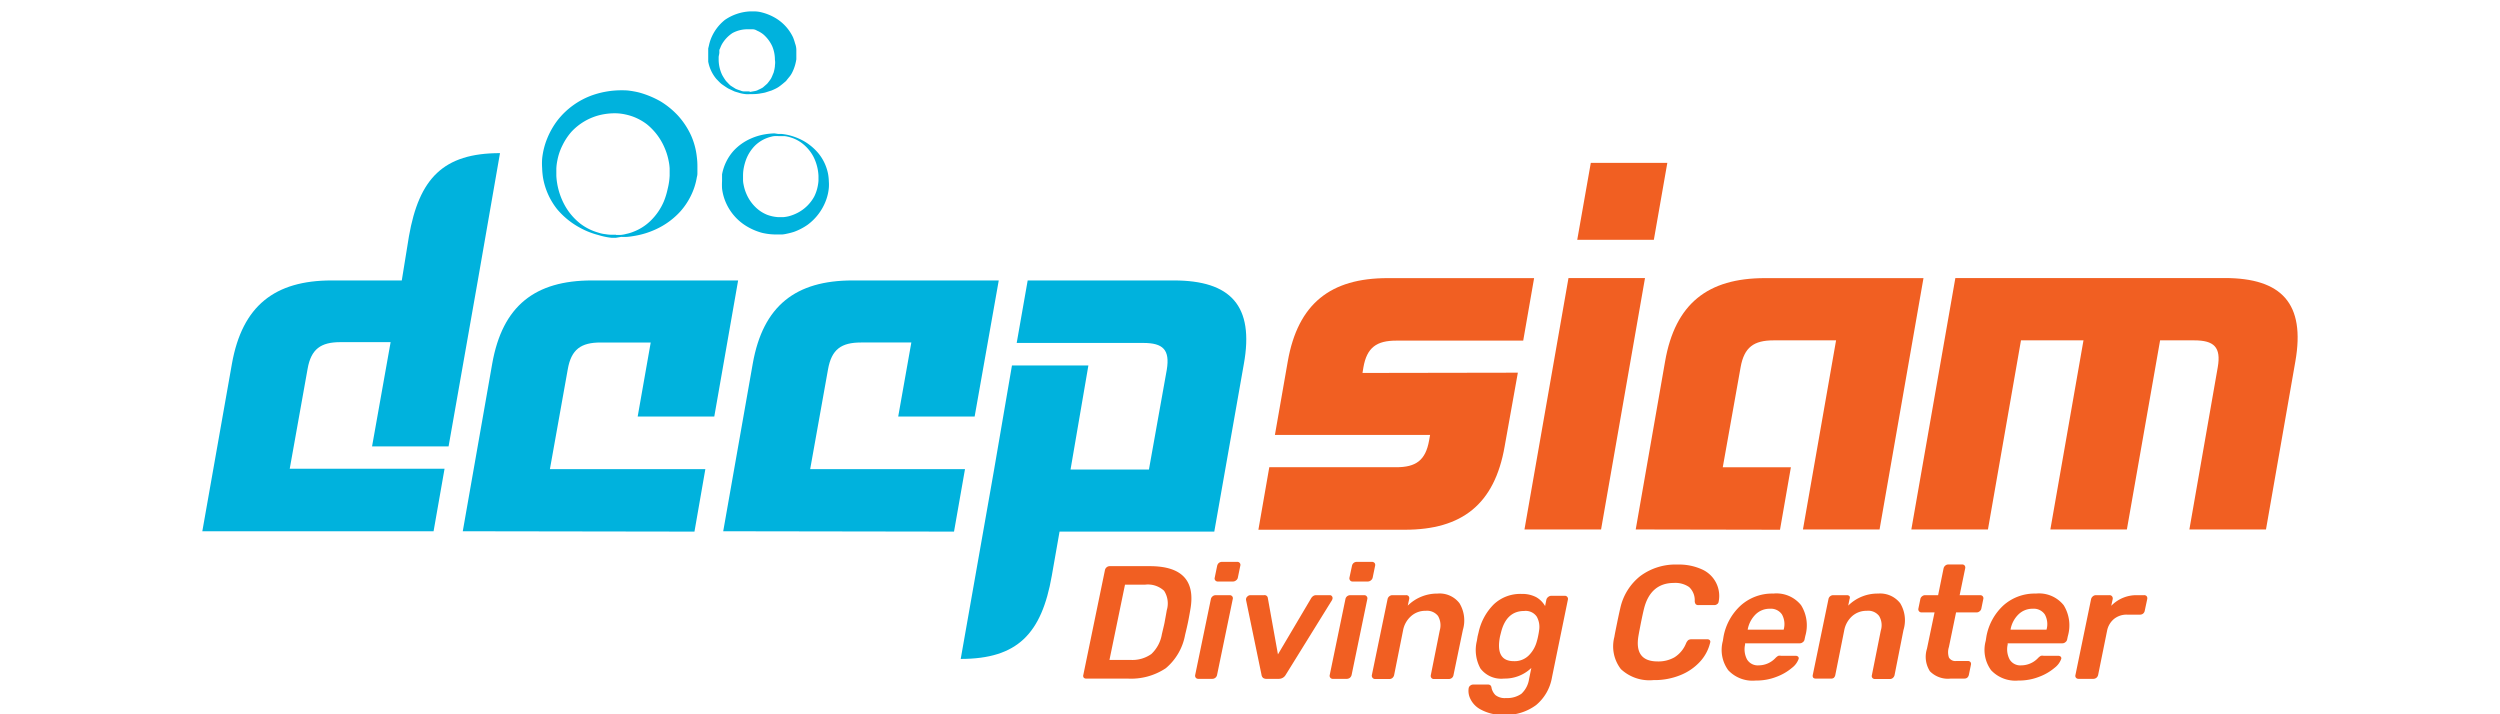 <svg id="Layer_1" data-name="Layer 1" xmlns="http://www.w3.org/2000/svg" viewBox="0 0 280 80"><defs><style>.cls-1,.cls-4{fill:#00b2dd;}.cls-1,.cls-2{fill-rule:evenodd;}.cls-2,.cls-3{fill:#f15f22;}</style></defs><path class="cls-1" d="M51.83,59.5l3.3-18.78c1.15-6.48,4.8-9.31,11.17-9.31H82.67L80,46.65H71.42l1.46-8.29H67.27c-2.19,0-3.29.76-3.68,3l-2,11.18H79l-1.22,7Z"/><path class="cls-1" d="M81,59.5l3.31-18.78c1.15-6.48,4.81-9.31,11.18-9.31h16.37l-2.7,15.24h-8.56l1.47-8.29H96.43c-2.2,0-3.29.76-3.69,3l-2,11.18h17.34l-1.23,7Z"/><path class="cls-1" d="M131.47,31.41H115.1l-1.23,7h14.18c2.2,0,3,.75,2.63,3l-2,11.18h-8.78l2-11.66h-8.56l-2,11.66h0l-.4,2.28-3.34,18.93c6.37,0,9.06-2.83,10.2-9.31l.87-4.95H136l3.31-18.77C140.49,34.24,137.84,31.41,131.47,31.41Z"/><path class="cls-1" d="M56,17.15c-6.36,0-9.06,2.84-10.2,9.32L45,31.41H37.14c-6.36,0-10,2.83-11.16,9.31L22.66,59.5h25.9l1.23-7H32.45l2-11.18c.39-2.24,1.49-3,3.68-3h5.62L41.67,50h8.57l3.28-18.61h0Z"/><path class="cls-2" d="M183.2,59.3l3.29-18.82c1.13-6.49,4.8-9.33,11.18-9.33h17.76L210.51,59.3h-8.58l3.71-21.18h-7c-2.2,0-3.29.76-3.69,3l-2,11.21h7.63l-1.22,7Z"/><path class="cls-3" d="M178.17,18.24h8.57l-1.51,8.62h-8.58Zm-2.5,12.9h8.57L179.32,59.3h-8.58Z"/><path class="cls-3" d="M253.79,59.3h-8.58l3.18-18.18c.39-2.25-.43-3-2.64-3h-3.82L238.21,59.3h-8.57l3.71-21.18h-7l-3.7,21.18h-8.58L219,31.14h30.16c6.39,0,9.06,2.85,7.92,9.34Z"/><path class="cls-3" d="M170,41.74,168.52,50c-1.13,6.49-4.79,9.33-11.17,9.33H140.94l1.22-7h14.21c2.2,0,3.29-.75,3.69-3l.11-.62H142.79l1.44-8.23c1.14-6.49,4.81-9.33,11.18-9.33h16.41l-1.22,7H156.38c-2.19,0-3.29.76-3.68,3l-.1.62Z"/><path class="cls-3" d="M121.39,75.91a.34.34,0,0,1-.06-.31l2.42-11.73a.55.55,0,0,1,.19-.33.54.54,0,0,1,.35-.13h4.49q5.43,0,4.53,4.91c-.12.7-.21,1.16-.26,1.4s-.15.7-.32,1.39a6.35,6.35,0,0,1-2.16,3.73A7,7,0,0,1,126.26,76h-4.58A.37.37,0,0,1,121.39,75.91Zm5.21-2a3.67,3.67,0,0,0,2.35-.66,3.92,3.92,0,0,0,1.18-2.22c.17-.72.28-1.17.31-1.35s.12-.64.24-1.34a2.62,2.62,0,0,0-.3-2.17,2.67,2.67,0,0,0-2.12-.69H126l-1.74,8.43Z"/><path class="cls-3" d="M133.93,75.91a.37.37,0,0,1-.07-.31l1.76-8.51a.54.54,0,0,1,.2-.31.52.52,0,0,1,.34-.12h1.56a.35.35,0,0,1,.29.13.34.34,0,0,1,.06.3l-1.76,8.51a.54.54,0,0,1-.53.43h-1.56A.36.36,0,0,1,133.93,75.91ZM136.11,65a.33.33,0,0,1-.06-.31l.27-1.31a.61.61,0,0,1,.19-.33.56.56,0,0,1,.34-.12h1.7a.34.34,0,0,1,.36.45l-.27,1.31a.48.48,0,0,1-.2.31.54.54,0,0,1-.35.13H136.4A.35.35,0,0,1,136.11,65Z"/><path class="cls-3" d="M141.46,75.92a.58.58,0,0,1-.17-.34l-1.73-8.36a.47.47,0,0,1,0-.16.46.46,0,0,1,.18-.28.44.44,0,0,1,.29-.12h1.53A.37.37,0,0,1,142,67l1.13,6.29L146.85,67a.75.75,0,0,1,.21-.23.55.55,0,0,1,.34-.11h1.53a.28.28,0,0,1,.25.12.34.34,0,0,1,.06.28.91.91,0,0,1-.06.16L144,75.58a.88.88,0,0,1-.76.45h-1.39A.6.6,0,0,1,141.46,75.92Z"/><path class="cls-3" d="M149,75.91a.34.34,0,0,1-.07-.31l1.76-8.51a.53.53,0,0,1,.19-.31.56.56,0,0,1,.34-.12h1.57a.33.33,0,0,1,.28.13.34.34,0,0,1,.07.3l-1.76,8.51a.6.6,0,0,1-.19.31.56.56,0,0,1-.34.12h-1.57A.34.34,0,0,1,149,75.91ZM151.21,65a.37.37,0,0,1-.07-.31l.28-1.31a.56.56,0,0,1,.19-.33.54.54,0,0,1,.34-.12h1.69a.39.39,0,0,1,.31.12.37.37,0,0,1,.06.33l-.27,1.31a.53.53,0,0,1-.2.31.54.54,0,0,1-.35.13h-1.7A.33.33,0,0,1,151.21,65Z"/><path class="cls-3" d="M153.72,75.91a.37.37,0,0,1-.07-.31l1.76-8.51a.54.54,0,0,1,.2-.31.52.52,0,0,1,.34-.12h1.52a.35.35,0,0,1,.3.12.39.39,0,0,1,.06.31l-.16.74A4.69,4.69,0,0,1,161,66.48a2.8,2.8,0,0,1,2.46,1.08,3.72,3.72,0,0,1,.38,3l-1.05,5.06a.52.52,0,0,1-.18.31.55.55,0,0,1-.35.12h-1.66a.34.34,0,0,1-.28-.12.37.37,0,0,1-.07-.31l1-5a2.09,2.09,0,0,0-.19-1.63,1.56,1.56,0,0,0-1.38-.58,2.39,2.39,0,0,0-1.63.59,2.79,2.79,0,0,0-.91,1.62l-1,5a.6.6,0,0,1-.19.31.51.51,0,0,1-.35.12H154A.36.36,0,0,1,153.72,75.91Z"/><path class="cls-3" d="M165.85,79.47a2.63,2.63,0,0,1-1.18-1.22,2,2,0,0,1-.18-1.17.45.45,0,0,1,.19-.3.51.51,0,0,1,.33-.11h1.64a.4.4,0,0,1,.27.08.42.42,0,0,1,.13.29,1.65,1.65,0,0,0,.44.81,1.69,1.69,0,0,0,1.19.33,2.75,2.75,0,0,0,1.72-.48,2.81,2.81,0,0,0,.86-1.67l.25-1.22A4.29,4.29,0,0,1,168.45,76a2.92,2.92,0,0,1-2.64-1.13,4.3,4.3,0,0,1-.4-3.1l.08-.49.12-.49a6.32,6.32,0,0,1,1.69-3.1,4.31,4.31,0,0,1,3.12-1.17,3.36,3.36,0,0,1,1.63.36,2.65,2.65,0,0,1,1,1l.14-.7a.54.54,0,0,1,.21-.32.53.53,0,0,1,.35-.13h1.51a.33.33,0,0,1,.28.13.35.35,0,0,1,.06.32l-1.78,8.69a5.14,5.14,0,0,1-1.78,3.1,5.69,5.69,0,0,1-3.67,1.1A5.08,5.08,0,0,1,165.85,79.47Zm5.38-6.07a3.49,3.49,0,0,0,.9-1.59,5.78,5.78,0,0,0,.14-.57c.06-.29.09-.48.1-.58a2.37,2.37,0,0,0-.25-1.59,1.49,1.49,0,0,0-1.41-.64c-1.32,0-2.19.79-2.59,2.38l-.11.43c-.38,1.87.13,2.81,1.54,2.81A2.24,2.24,0,0,0,171.23,73.4Z"/><path class="cls-3" d="M181.54,74.94a4.17,4.17,0,0,1-.73-3.61c.05-.33.16-.85.31-1.59s.27-1.28.35-1.62a6.3,6.3,0,0,1,2.24-3.6,6.62,6.62,0,0,1,4.19-1.29,6.22,6.22,0,0,1,2.74.55,3.25,3.25,0,0,1,1.84,3.65v0a.37.37,0,0,1-.17.24.48.48,0,0,1-.29.1h-1.78a.41.41,0,0,1-.32-.1.62.62,0,0,1-.11-.35,2,2,0,0,0-.63-1.57,2.7,2.7,0,0,0-1.71-.46c-1.75,0-2.87,1-3.34,2.88q-.12.48-.33,1.5c-.13.67-.23,1.18-.29,1.53-.33,1.92.39,2.88,2.14,2.88a3.63,3.63,0,0,0,1.89-.46,3.3,3.3,0,0,0,1.3-1.57,1,1,0,0,1,.25-.36.63.63,0,0,1,.35-.09h1.79a.33.33,0,0,1,.26.1.26.26,0,0,1,.05.27,4.8,4.8,0,0,1-1.15,2.15,6,6,0,0,1-2.2,1.5,7.67,7.67,0,0,1-3,.55A4.68,4.68,0,0,1,181.54,74.94Z"/><path class="cls-3" d="M193.56,75.06a3.85,3.85,0,0,1-.6-3.28l.07-.45A6.25,6.25,0,0,1,195,67.78a5.27,5.27,0,0,1,3.61-1.3,3.53,3.53,0,0,1,3.11,1.3,4.26,4.26,0,0,1,.47,3.46l-.08.38a.45.45,0,0,1-.19.3.51.51,0,0,1-.35.13h-6.12l0,.14a2.43,2.43,0,0,0,.22,1.67,1.4,1.4,0,0,0,1.31.66,2.6,2.6,0,0,0,1.88-.83,1.35,1.35,0,0,1,.31-.24.85.85,0,0,1,.32,0h1.62a.4.4,0,0,1,.27.09.25.25,0,0,1,.07.25,2.18,2.18,0,0,1-.74,1,5.78,5.78,0,0,1-1.71,1,6.15,6.15,0,0,1-2.35.43A3.72,3.72,0,0,1,193.56,75.06Zm6.21-4.54v0a2.23,2.23,0,0,0-.19-1.7,1.49,1.49,0,0,0-1.35-.64,2.23,2.23,0,0,0-1.61.64,3.19,3.19,0,0,0-.88,1.7v0Z"/><path class="cls-3" d="M203.09,75.91a.37.37,0,0,1-.06-.31l1.76-8.51a.53.53,0,0,1,.19-.31.54.54,0,0,1,.34-.12h1.53a.38.38,0,0,1,.3.12.36.36,0,0,1,0,.31l-.15.74a4.65,4.65,0,0,1,3.35-1.35,2.84,2.84,0,0,1,2.47,1.08,3.69,3.69,0,0,1,.37,3l-1,5.06a.6.6,0,0,1-.19.31.51.51,0,0,1-.35.12H210a.36.36,0,0,1-.29-.12.34.34,0,0,1-.06-.31l1-5a2,2,0,0,0-.19-1.63,1.53,1.53,0,0,0-1.38-.58,2.41,2.41,0,0,0-1.63.59,2.83,2.83,0,0,0-.9,1.62l-1,5a.58.58,0,0,1-.18.31A.55.55,0,0,1,205,76h-1.64A.37.37,0,0,1,203.09,75.91Z"/><path class="cls-3" d="M216.15,75.18a3,3,0,0,1-.33-2.52l.85-4.07h-1.46a.35.35,0,0,1-.35-.43l.22-1.07a.49.49,0,0,1,.19-.3.52.52,0,0,1,.34-.13h1.46l.61-3a.57.57,0,0,1,.2-.32.52.52,0,0,1,.34-.12h1.52a.35.35,0,0,1,.3.12.38.38,0,0,1,.06.32l-.62,3h2.3a.35.35,0,0,1,.29.13.34.34,0,0,1,.06.3l-.22,1.07a.49.49,0,0,1-.19.3.5.5,0,0,1-.34.13h-2.3l-.8,3.87a1.89,1.89,0,0,0,0,1.18.82.82,0,0,0,.82.39h1.29a.38.38,0,0,1,.3.12.37.37,0,0,1,.05.32l-.23,1.13a.6.6,0,0,1-.19.31A.51.51,0,0,1,220,76h-1.51A2.82,2.82,0,0,1,216.15,75.18Z"/><path class="cls-3" d="M223,75.06a3.85,3.85,0,0,1-.6-3.28l.07-.45a6.25,6.25,0,0,1,1.94-3.55,5.25,5.25,0,0,1,3.61-1.3,3.53,3.53,0,0,1,3.11,1.3,4.3,4.3,0,0,1,.47,3.46l-.08.38a.49.49,0,0,1-.19.3.52.52,0,0,1-.36.13h-6.11l0,.14a2.43,2.43,0,0,0,.22,1.67,1.39,1.39,0,0,0,1.31.66,2.6,2.6,0,0,0,1.88-.83,1.35,1.35,0,0,1,.31-.24.82.82,0,0,1,.32,0h1.62a.4.4,0,0,1,.27.09.25.25,0,0,1,.07.25,2.18,2.18,0,0,1-.74,1,5.78,5.78,0,0,1-1.71,1,6.15,6.15,0,0,1-2.35.43A3.72,3.72,0,0,1,223,75.06Zm6.21-4.54v0a2.23,2.23,0,0,0-.19-1.7,1.49,1.49,0,0,0-1.35-.64,2.23,2.23,0,0,0-1.61.64,3.12,3.12,0,0,0-.88,1.7v0Z"/><path class="cls-3" d="M232.51,75.91a.34.34,0,0,1-.06-.31l1.75-8.49a.57.57,0,0,1,.2-.32.5.5,0,0,1,.34-.13h1.51a.34.34,0,0,1,.3.13.38.38,0,0,1,.07.32l-.16.74a3.92,3.92,0,0,1,2.9-1.19h.77a.35.35,0,0,1,.3.12.39.39,0,0,1,.06.31l-.28,1.32a.52.52,0,0,1-.18.31.53.53,0,0,1-.35.12h-1.45a2.23,2.23,0,0,0-1.47.49,2.29,2.29,0,0,0-.77,1.33l-1,4.94a.6.6,0,0,1-.19.31.56.56,0,0,1-.34.12H232.8A.37.37,0,0,1,232.51,75.91Z"/><path class="cls-4" d="M87.15,15l.36,0a5.57,5.57,0,0,1,1,.18,6.66,6.66,0,0,1,1.5.61,6.11,6.11,0,0,1,1.66,1.39,5.23,5.23,0,0,1,1.09,2.39,5.63,5.63,0,0,1,.07.75,4.61,4.61,0,0,1,0,.72,5.43,5.43,0,0,1-.37,1.53,6,6,0,0,1-2,2.6,6.62,6.62,0,0,1-1.54.8,8.33,8.33,0,0,1-.86.22,3.35,3.35,0,0,1-.44.07l-.22,0H87.1a6.91,6.91,0,0,1-1.74-.18,6.8,6.8,0,0,1-1.67-.7,5.81,5.81,0,0,1-2.36-2.62,5.5,5.5,0,0,1-.46-1.65,7.81,7.81,0,0,1,0-.83v-.25l0-.16c0-.12,0-.2,0-.34a5.45,5.45,0,0,1,1.3-2.65,5.82,5.82,0,0,1,1.9-1.35,6.55,6.55,0,0,1,1.62-.49,7.4,7.4,0,0,1,1.06-.1Zm0,.24-.35,0a1.83,1.83,0,0,0-.42.07,4.07,4.07,0,0,0-.54.17,3.93,3.93,0,0,0-1.26.81,4.49,4.49,0,0,0-1,1.53,6,6,0,0,0-.27.94,4.65,4.65,0,0,0-.09.94c0,.07,0,.21,0,.31v.2h0v0a2.85,2.85,0,0,0,.07.51,4.7,4.7,0,0,0,.31,1,4.57,4.57,0,0,0,1.33,1.76,4,4,0,0,0,1,.58,4.34,4.34,0,0,0,1.23.26h.26l.31,0a4.09,4.09,0,0,0,.61-.1,4.8,4.8,0,0,0,1.15-.47A4.45,4.45,0,0,0,91.2,22a4.49,4.49,0,0,0,.38-1.12,4.76,4.76,0,0,0,.09-.63c0-.15,0-.38,0-.56a5.29,5.29,0,0,0-.56-2.13,4.6,4.6,0,0,0-1.26-1.5,4,4,0,0,0-1.38-.69,3.33,3.33,0,0,0-.56-.12,3.66,3.66,0,0,0-.42,0h-.35Z"/><path class="cls-4" d="M69,26.63l-.53,0A7.82,7.82,0,0,1,67,26.32a8.81,8.81,0,0,1-2.2-.9,8.71,8.71,0,0,1-2.41-2,7.82,7.82,0,0,1-1.57-3.51,8.64,8.64,0,0,1-.1-1.08,7.77,7.77,0,0,1,0-1.05,8.19,8.19,0,0,1,.55-2.23,8.87,8.87,0,0,1,1.17-2.07,8.63,8.63,0,0,1,4-2.85A9.9,9.9,0,0,1,69,10.13a10.7,10.7,0,0,1,1.26,0,10.05,10.05,0,0,1,1.32.23,10.42,10.42,0,0,1,2.41,1,9.12,9.12,0,0,1,2,1.65,8.77,8.77,0,0,1,1.4,2.14,8,8,0,0,1,.65,2.39,8.21,8.21,0,0,1,.07,1.2v.35l0,.24c0,.17,0,.29-.06.5a7.38,7.38,0,0,1-.71,2.17,7.77,7.77,0,0,1-1.13,1.67,8.47,8.47,0,0,1-2.73,2,9.34,9.34,0,0,1-2.36.74c-.34.06-.63.1-.89.12a5.41,5.41,0,0,1-.65,0Zm0-.32.52,0a3.31,3.31,0,0,0,.61-.11,4.41,4.41,0,0,0,.8-.24,5.63,5.63,0,0,0,1.87-1.17,6.64,6.64,0,0,0,1.55-2.23,8.23,8.23,0,0,0,.43-1.41A7.4,7.4,0,0,0,75,19.68c0-.1,0-.3,0-.45v-.36c0-.08,0,.08,0,.06h0v-.07a5.2,5.2,0,0,0-.1-.78,6.91,6.91,0,0,0-.46-1.51,6.82,6.82,0,0,0-2-2.66,6.13,6.13,0,0,0-1.55-.85,6.39,6.39,0,0,0-.84-.24,5.73,5.73,0,0,0-1-.13,7.2,7.2,0,0,0-1.84.19A6.47,6.47,0,0,0,64,14.76a6.81,6.81,0,0,0-1,1.51,6.35,6.35,0,0,0-.57,1.67,6,6,0,0,0-.12.93c0,.23,0,.56,0,.84a7.76,7.76,0,0,0,.87,3.15A6.76,6.76,0,0,0,65,25.05a6,6,0,0,0,2,1,3.67,3.67,0,0,0,.83.18,3.78,3.78,0,0,0,.62.06l.53,0Z"/><path class="cls-4" d="M83.92,10.55l-.29,0a3.68,3.68,0,0,1-.81-.14c-.17-.06-.37-.1-.58-.18l-.64-.3c-.22-.12-.44-.28-.69-.45s-.44-.4-.68-.64a4.22,4.22,0,0,1-.91-1.94l0-.3,0-.15v-.2c0-.18,0-.36,0-.54s0-.17,0-.28l.08-.33a4.72,4.72,0,0,1,.19-.67A5.11,5.11,0,0,1,81.2,2.22a5.45,5.45,0,0,1,2.73-.94l.7,0a3.32,3.32,0,0,1,.73.12A5.77,5.77,0,0,1,86.82,2a5,5,0,0,1,2,2.18,5.58,5.58,0,0,1,.23.69,2.13,2.13,0,0,1,.14.7c0,.23,0,.46,0,.69v.07h0s0,.23,0,.13l0,.06,0,.13-.05.26a4.74,4.74,0,0,1-.41,1.2,2.46,2.46,0,0,1-.34.52c-.12.15-.24.29-.35.44-.28.24-.55.47-.81.65s-.55.3-.8.41l-.72.23c-.23.06-.44.08-.62.12a5,5,0,0,1-.85.06h-.31Zm0-.24.28-.05.33-.06a1.13,1.13,0,0,0,.42-.15,3.8,3.8,0,0,0,.49-.25l.48-.42a6.28,6.28,0,0,0,.42-.56c.12-.21.2-.45.3-.67a4.42,4.42,0,0,0,.15-.72c0-.22.06-.34,0-.75a3.86,3.86,0,0,0-.3-1.5,3.92,3.92,0,0,0-1-1.33,3,3,0,0,0-.71-.42.93.93,0,0,0-.44-.15l-.3,0-.14,0-.08,0h-.06s-.11,0,.08,0a3.56,3.56,0,0,0-1.8.42A3.74,3.74,0,0,0,80.83,5a3.29,3.29,0,0,0-.17.39l-.09.19a2,2,0,0,0,0,.26c0,.18-.06.36-.08.53v0h0v.34a4.06,4.06,0,0,0,.39,1.68,6.56,6.56,0,0,0,.43.68c.18.18.35.38.53.53l.56.35a4.91,4.91,0,0,0,.53.19,1,1,0,0,0,.44.1l.35,0,.28,0Z"/></svg>
